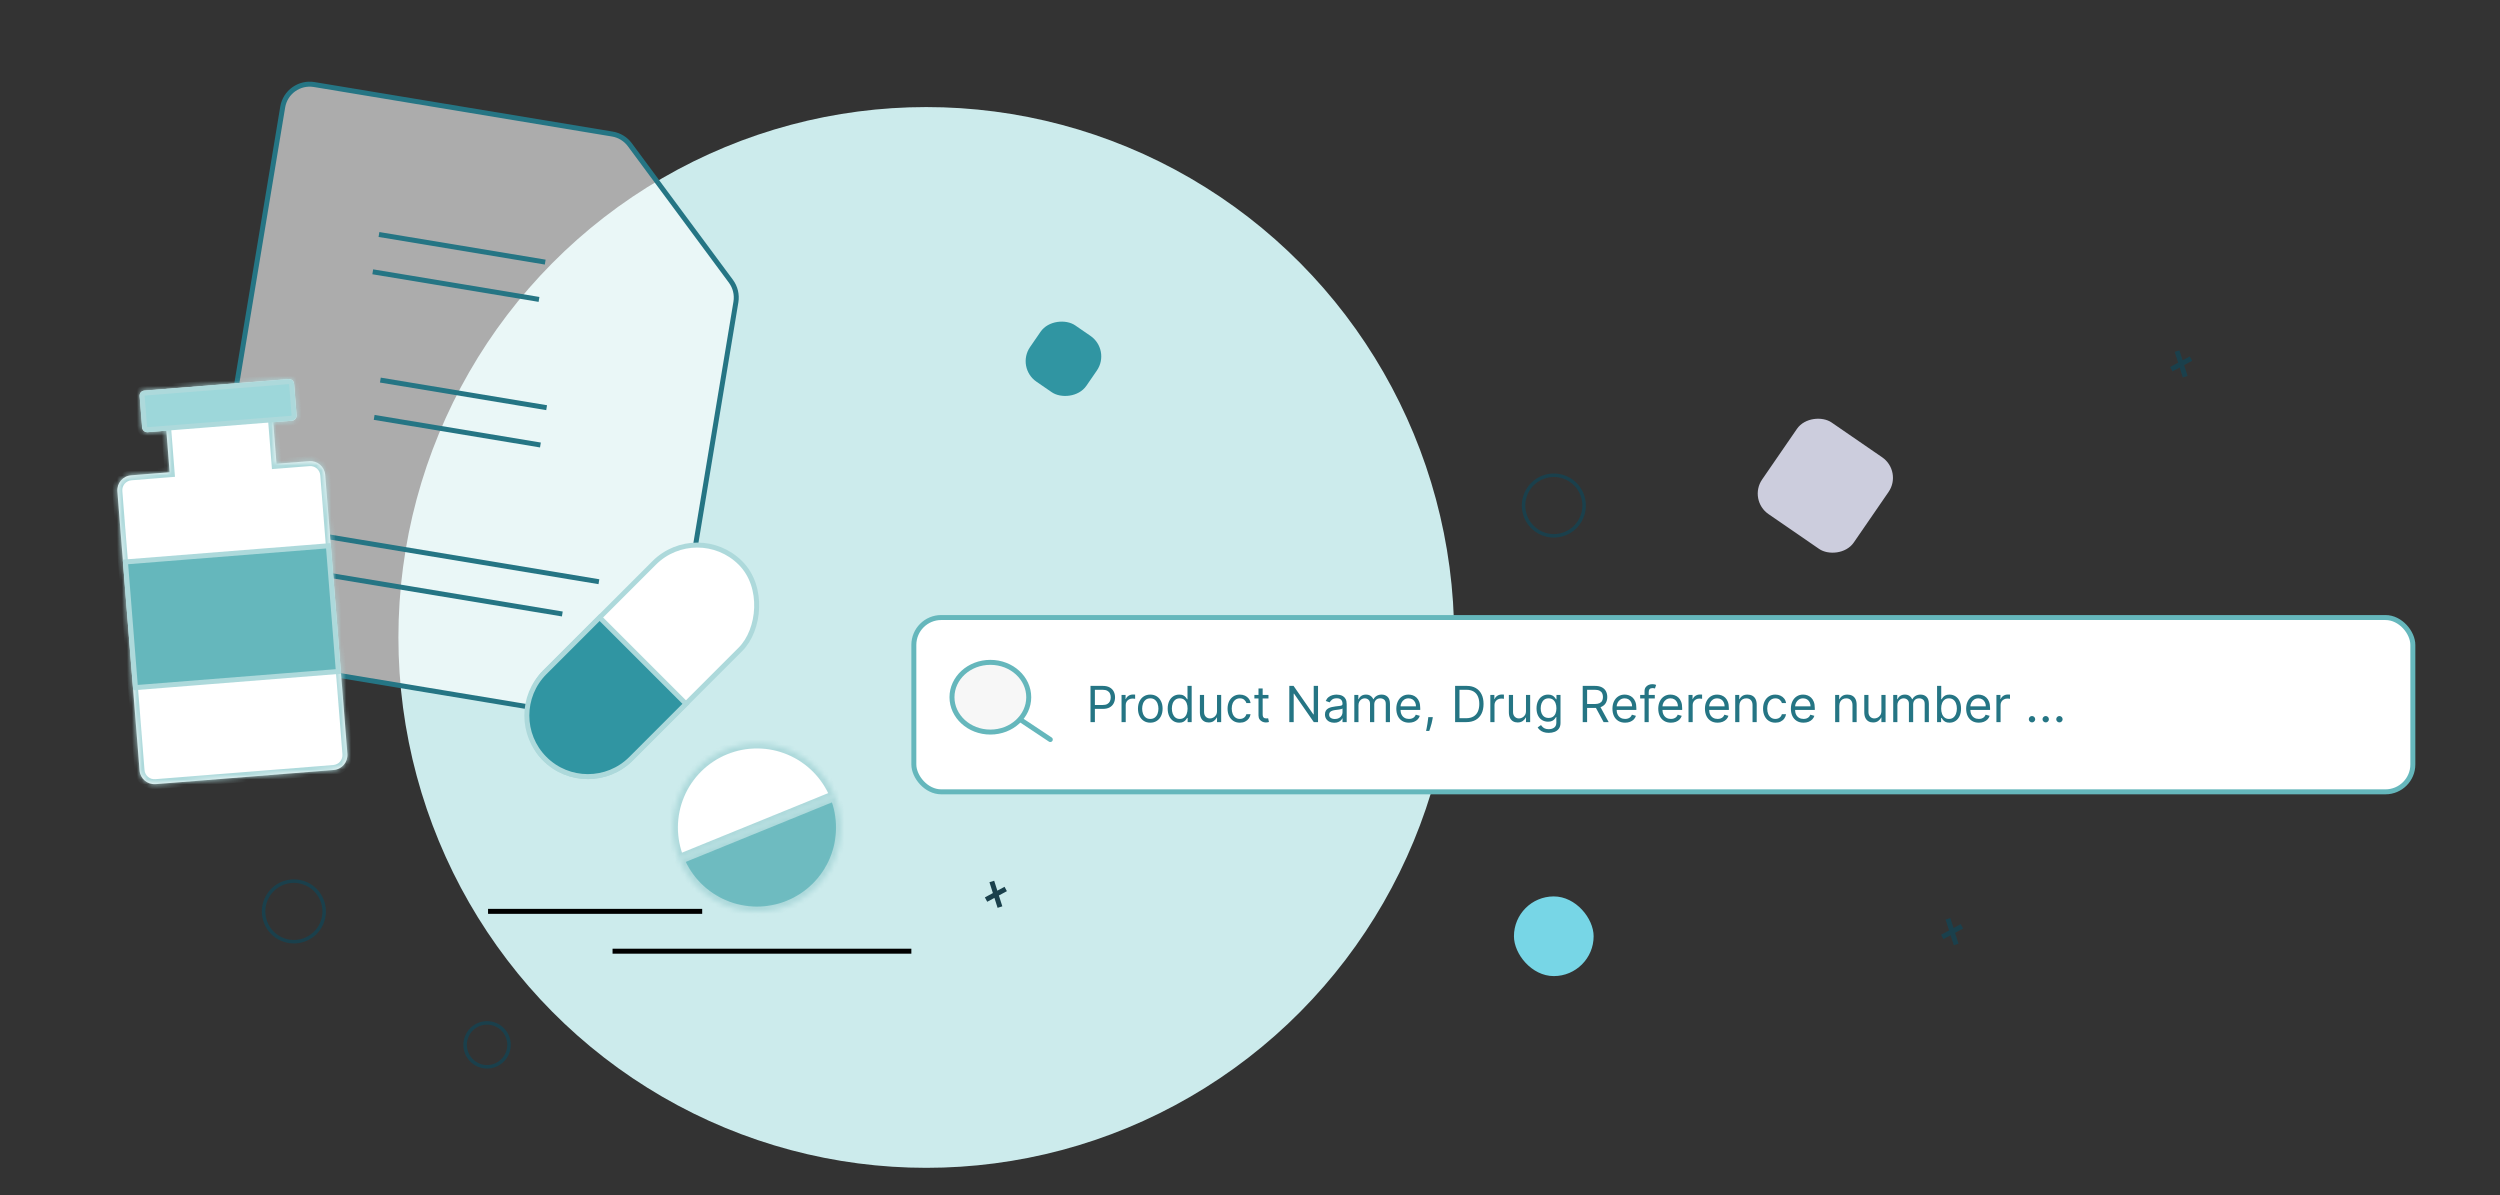 <svg width="502" height="240" viewBox="0 0 502 240" fill="none" xmlns="http://www.w3.org/2000/svg">
<rect x="0" y="0" width="502" height="240" fill="#333333" stroke="none"/>
<ellipse cx="186" cy="128" rx="106" ry="106.5" fill="#CCEBEC"/>
<rect x="304" y="180" width="16" height="16" rx="8" fill="#77D6E6"/>
<path d="M98 183H141" stroke="black"/>
<path d="M123 191H183" stroke="black"/>
<path d="M199.154 177L200.792 182.143M201.947 178.505L197.999 180.638" stroke="#1A404C"/>
<path d="M391.154 184.5L392.792 189.643M393.947 186.005L389.999 188.138" stroke="#1A404C"/>
<path d="M437.154 70.5L438.792 75.643M439.947 72.005L435.999 74.138" stroke="#1A404C"/>
<path d="M146.764 56.469C147.651 57.667 148.014 59.173 147.77 60.643L142.711 91.116L134.418 141.063C133.921 144.059 131.088 146.085 128.092 145.588L86.074 138.612L44.056 131.636C41.06 131.138 39.034 128.306 39.531 125.309L56.766 21.501C57.263 18.504 60.096 16.478 63.092 16.976L122.955 26.915C124.363 27.148 125.625 27.92 126.475 29.067L146.764 56.469Z" fill="white" fill-opacity="0.59" stroke="#257584"/>
<path d="M66.139 107.824L120.261 116.809" stroke="#257584"/>
<path d="M62.623 114.938L112.914 123.288" stroke="#257584"/>
<path d="M76.377 76.321L109.763 81.864" stroke="#257584"/>
<path d="M75.131 83.813L108.517 89.355" stroke="#257584"/>
<path d="M76.094 47.088L109.479 52.631" stroke="#257584"/>
<path d="M74.848 54.579L108.233 60.122" stroke="#257584"/>
<rect x="351" y="100.401" width="22.335" height="22.335" rx="5" transform="rotate(-55.476 351 100.401)" fill="#CCCDDD"/>
<rect x="204" y="73.809" width="13.726" height="13.726" rx="5" transform="rotate(-55.476 204 73.809)" fill="#3095A2"/>
<rect x="183.5" y="124" width="301" height="35" rx="5.5" fill="white" stroke="#65B7BC"/>
<path d="M218.972 145V137.727H221.43C222 137.727 222.467 137.83 222.829 138.036C223.194 138.24 223.463 138.516 223.639 138.864C223.814 139.212 223.901 139.6 223.901 140.028C223.901 140.457 223.814 140.846 223.639 141.197C223.466 141.547 223.198 141.826 222.836 142.035C222.474 142.241 222.01 142.344 221.444 142.344H219.683V141.562H221.416C221.806 141.562 222.12 141.495 222.357 141.36C222.593 141.225 222.765 141.043 222.872 140.813C222.981 140.581 223.035 140.32 223.035 140.028C223.035 139.737 222.981 139.477 222.872 139.247C222.765 139.018 222.592 138.838 222.353 138.707C222.114 138.575 221.797 138.509 221.401 138.509H219.853V145H218.972ZM225.206 145V139.545H226.016V140.369H226.073C226.172 140.099 226.352 139.88 226.613 139.712C226.873 139.544 227.167 139.46 227.493 139.46C227.555 139.46 227.632 139.461 227.724 139.464C227.817 139.466 227.886 139.47 227.934 139.474V140.327C227.905 140.32 227.84 140.309 227.738 140.295C227.639 140.278 227.534 140.27 227.422 140.27C227.157 140.27 226.921 140.326 226.712 140.437C226.506 140.546 226.343 140.697 226.222 140.891C226.104 141.083 226.045 141.302 226.045 141.548V145H225.206ZM230.977 145.114C230.485 145.114 230.053 144.996 229.681 144.762C229.312 144.528 229.023 144.2 228.814 143.778C228.608 143.357 228.506 142.865 228.506 142.301C228.506 141.733 228.608 141.237 228.814 140.813C229.023 140.389 229.312 140.06 229.681 139.826C230.053 139.592 230.485 139.474 230.977 139.474C231.47 139.474 231.9 139.592 232.27 139.826C232.641 140.06 232.93 140.389 233.136 140.813C233.345 141.237 233.449 141.733 233.449 142.301C233.449 142.865 233.345 143.357 233.136 143.778C232.93 144.2 232.641 144.528 232.27 144.762C231.9 144.996 231.47 145.114 230.977 145.114ZM230.977 144.361C231.351 144.361 231.659 144.265 231.9 144.073C232.142 143.881 232.321 143.629 232.437 143.317C232.553 143.004 232.611 142.666 232.611 142.301C232.611 141.937 232.553 141.597 232.437 141.282C232.321 140.967 232.142 140.713 231.9 140.518C231.659 140.324 231.351 140.227 230.977 140.227C230.603 140.227 230.295 140.324 230.054 140.518C229.812 140.713 229.634 140.967 229.518 141.282C229.402 141.597 229.344 141.937 229.344 142.301C229.344 142.666 229.402 143.004 229.518 143.317C229.634 143.629 229.812 143.881 230.054 144.073C230.295 144.265 230.603 144.361 230.977 144.361ZM236.788 145.114C236.333 145.114 235.932 144.999 235.584 144.769C235.236 144.537 234.964 144.21 234.767 143.789C234.571 143.365 234.472 142.865 234.472 142.287C234.472 141.714 234.571 141.217 234.767 140.795C234.964 140.374 235.237 140.049 235.587 139.819C235.938 139.589 236.343 139.474 236.802 139.474C237.157 139.474 237.438 139.534 237.643 139.652C237.852 139.768 238.01 139.901 238.119 140.05C238.231 140.196 238.317 140.317 238.379 140.412H238.45V137.727H239.288V145H238.478V144.162H238.379C238.317 144.261 238.229 144.387 238.116 144.538C238.002 144.687 237.84 144.821 237.629 144.94C237.419 145.056 237.138 145.114 236.788 145.114ZM236.901 144.361C237.237 144.361 237.522 144.273 237.754 144.098C237.986 143.92 238.162 143.675 238.283 143.363C238.403 143.048 238.464 142.685 238.464 142.273C238.464 141.866 238.405 141.509 238.286 141.204C238.168 140.896 237.993 140.657 237.761 140.487C237.529 140.314 237.242 140.227 236.901 140.227C236.546 140.227 236.25 140.318 236.013 140.501C235.779 140.681 235.603 140.926 235.484 141.236C235.368 141.544 235.31 141.889 235.31 142.273C235.31 142.661 235.37 143.014 235.488 143.331C235.609 143.646 235.786 143.897 236.021 144.084C236.257 144.268 236.551 144.361 236.901 144.361ZM244.376 142.77V139.545H245.214V145H244.376V144.077H244.32C244.192 144.354 243.993 144.589 243.723 144.783C243.453 144.975 243.112 145.071 242.7 145.071C242.359 145.071 242.056 144.996 241.791 144.847C241.526 144.696 241.318 144.469 241.166 144.165C241.015 143.86 240.939 143.475 240.939 143.011V139.545H241.777V142.955C241.777 143.352 241.888 143.67 242.111 143.906C242.336 144.143 242.622 144.261 242.97 144.261C243.179 144.261 243.39 144.208 243.606 144.102C243.824 143.995 244.006 143.832 244.153 143.612C244.302 143.391 244.376 143.111 244.376 142.77ZM248.965 145.114C248.454 145.114 248.014 144.993 247.644 144.751C247.275 144.51 246.991 144.177 246.792 143.754C246.593 143.33 246.494 142.846 246.494 142.301C246.494 141.747 246.596 141.258 246.799 140.835C247.005 140.408 247.292 140.076 247.659 139.837C248.028 139.595 248.459 139.474 248.951 139.474C249.335 139.474 249.68 139.545 249.988 139.688C250.296 139.83 250.548 140.028 250.744 140.284C250.941 140.54 251.063 140.838 251.11 141.179H250.272C250.208 140.93 250.066 140.71 249.846 140.518C249.628 140.324 249.335 140.227 248.965 140.227C248.639 140.227 248.352 140.312 248.106 140.483C247.862 140.651 247.672 140.889 247.534 141.197C247.399 141.502 247.332 141.861 247.332 142.273C247.332 142.694 247.398 143.061 247.531 143.374C247.666 143.686 247.855 143.929 248.099 144.102C248.345 144.274 248.634 144.361 248.965 144.361C249.183 144.361 249.381 144.323 249.558 144.247C249.736 144.171 249.886 144.062 250.009 143.92C250.133 143.778 250.22 143.608 250.272 143.409H251.11C251.063 143.731 250.946 144.021 250.759 144.279C250.574 144.535 250.329 144.738 250.024 144.89C249.721 145.039 249.368 145.114 248.965 145.114ZM254.708 139.545V140.256H251.881V139.545H254.708ZM252.705 138.239H253.543V143.438C253.543 143.674 253.577 143.852 253.646 143.97C253.717 144.086 253.807 144.164 253.916 144.205C254.027 144.242 254.144 144.261 254.267 144.261C254.36 144.261 254.435 144.257 254.494 144.247C254.554 144.235 254.601 144.226 254.637 144.219L254.807 144.972C254.75 144.993 254.671 145.014 254.569 145.036C254.467 145.059 254.338 145.071 254.182 145.071C253.945 145.071 253.713 145.02 253.486 144.918C253.261 144.817 253.074 144.661 252.925 144.453C252.778 144.245 252.705 143.982 252.705 143.665V138.239ZM264.661 137.727V145H263.809L259.846 139.29H259.775V145H258.894V137.727H259.747L263.724 143.452H263.795V137.727H264.661ZM267.915 145.128C267.569 145.128 267.256 145.063 266.974 144.933C266.692 144.8 266.469 144.609 266.303 144.361C266.137 144.11 266.054 143.807 266.054 143.452C266.054 143.139 266.116 142.886 266.239 142.692C266.362 142.495 266.527 142.341 266.733 142.23C266.939 142.119 267.166 142.036 267.414 141.982C267.665 141.925 267.917 141.88 268.171 141.847C268.502 141.804 268.771 141.772 268.977 141.751C269.185 141.727 269.337 141.688 269.431 141.634C269.529 141.579 269.577 141.484 269.577 141.349V141.321C269.577 140.971 269.481 140.698 269.289 140.504C269.1 140.31 268.812 140.213 268.426 140.213C268.026 140.213 267.713 140.301 267.485 140.476C267.258 140.651 267.098 140.838 267.006 141.037L266.211 140.753C266.353 140.421 266.542 140.163 266.779 139.979C267.018 139.792 267.278 139.661 267.56 139.588C267.844 139.512 268.123 139.474 268.398 139.474C268.573 139.474 268.775 139.496 269.002 139.538C269.231 139.579 269.453 139.663 269.666 139.79C269.881 139.918 270.06 140.111 270.202 140.369C270.344 140.627 270.415 140.973 270.415 141.406V145H269.577V144.261H269.534C269.478 144.38 269.383 144.506 269.25 144.641C269.118 144.776 268.941 144.891 268.721 144.986C268.501 145.08 268.232 145.128 267.915 145.128ZM268.043 144.375C268.374 144.375 268.654 144.31 268.881 144.18C269.111 144.049 269.283 143.881 269.4 143.675C269.518 143.469 269.577 143.253 269.577 143.026V142.259C269.542 142.301 269.463 142.34 269.343 142.376C269.224 142.409 269.087 142.438 268.931 142.464C268.777 142.488 268.627 142.509 268.48 142.528C268.335 142.545 268.218 142.559 268.128 142.571C267.91 142.599 267.707 142.646 267.517 142.71C267.33 142.771 267.179 142.865 267.063 142.99C266.949 143.113 266.892 143.281 266.892 143.494C266.892 143.786 267 144.006 267.216 144.155C267.433 144.302 267.709 144.375 268.043 144.375ZM271.945 145V139.545H272.754V140.398H272.825C272.939 140.107 273.123 139.88 273.376 139.719C273.629 139.556 273.933 139.474 274.289 139.474C274.648 139.474 274.948 139.556 275.187 139.719C275.428 139.88 275.617 140.107 275.752 140.398H275.808C275.948 140.116 276.158 139.892 276.437 139.727C276.716 139.558 277.051 139.474 277.442 139.474C277.93 139.474 278.329 139.627 278.639 139.933C278.949 140.236 279.104 140.708 279.104 141.349V145H278.266V141.349C278.266 140.947 278.156 140.659 277.936 140.487C277.715 140.314 277.456 140.227 277.158 140.227C276.774 140.227 276.477 140.343 276.267 140.575C276.056 140.805 275.95 141.096 275.95 141.449V145H275.098V141.264C275.098 140.954 274.998 140.704 274.796 140.515C274.595 140.323 274.336 140.227 274.019 140.227C273.801 140.227 273.597 140.285 273.408 140.401C273.221 140.517 273.069 140.678 272.953 140.884C272.84 141.088 272.783 141.323 272.783 141.591V145H271.945ZM282.923 145.114C282.398 145.114 281.944 144.998 281.563 144.766C281.184 144.531 280.892 144.205 280.686 143.786C280.482 143.364 280.381 142.874 280.381 142.315C280.381 141.757 280.482 141.264 280.686 140.838C280.892 140.41 281.178 140.076 281.545 139.837C281.915 139.595 282.345 139.474 282.838 139.474C283.122 139.474 283.403 139.522 283.68 139.616C283.956 139.711 284.209 139.865 284.436 140.078C284.663 140.289 284.844 140.568 284.979 140.916C285.114 141.264 285.182 141.693 285.182 142.202V142.557H280.977V141.832H284.329C284.329 141.525 284.268 141.25 284.145 141.009C284.024 140.767 283.851 140.576 283.626 140.437C283.404 140.297 283.141 140.227 282.838 140.227C282.504 140.227 282.215 140.31 281.971 140.476C281.73 140.639 281.544 140.852 281.414 141.115C281.284 141.378 281.219 141.66 281.219 141.96V142.443C281.219 142.855 281.29 143.204 281.432 143.491C281.576 143.775 281.776 143.991 282.032 144.141C282.287 144.287 282.585 144.361 282.923 144.361C283.143 144.361 283.342 144.33 283.52 144.268C283.7 144.205 283.855 144.11 283.985 143.984C284.115 143.857 284.216 143.698 284.287 143.509L285.096 143.736C285.011 144.01 284.868 144.252 284.667 144.46C284.465 144.666 284.217 144.827 283.921 144.943C283.625 145.057 283.292 145.114 282.923 145.114ZM287.706 144.006L287.65 144.389C287.609 144.659 287.548 144.948 287.465 145.256C287.385 145.563 287.3 145.853 287.213 146.126C287.125 146.398 287.053 146.615 286.996 146.776H286.357C286.388 146.624 286.428 146.424 286.478 146.175C286.528 145.927 286.577 145.649 286.627 145.341C286.679 145.036 286.722 144.723 286.755 144.403L286.797 144.006H287.706ZM294.43 145H292.185V137.727H294.529C295.235 137.727 295.838 137.873 296.34 138.164C296.842 138.453 297.227 138.868 297.494 139.411C297.762 139.95 297.896 140.597 297.896 141.349C297.896 142.107 297.761 142.759 297.491 143.306C297.221 143.851 296.828 144.27 296.312 144.563C295.796 144.854 295.168 145 294.43 145ZM293.066 144.219H294.373C294.974 144.219 295.473 144.103 295.868 143.871C296.263 143.639 296.558 143.308 296.752 142.88C296.946 142.451 297.043 141.941 297.043 141.349C297.043 140.762 296.947 140.257 296.756 139.833C296.564 139.407 296.277 139.08 295.896 138.853C295.515 138.623 295.04 138.509 294.472 138.509H293.066V144.219ZM299.259 145V139.545H300.069V140.369H300.126C300.225 140.099 300.405 139.88 300.665 139.712C300.926 139.544 301.219 139.46 301.546 139.46C301.608 139.46 301.685 139.461 301.777 139.464C301.869 139.466 301.939 139.47 301.987 139.474V140.327C301.958 140.32 301.893 140.309 301.791 140.295C301.692 140.278 301.586 140.27 301.475 140.27C301.21 140.27 300.973 140.326 300.765 140.437C300.559 140.546 300.396 140.697 300.275 140.891C300.156 141.083 300.097 141.302 300.097 141.548V145H299.259ZM306.417 142.77V139.545H307.256V145H306.417V144.077H306.361C306.233 144.354 306.034 144.589 305.764 144.783C305.494 144.975 305.153 145.071 304.741 145.071C304.4 145.071 304.097 144.996 303.832 144.847C303.567 144.696 303.359 144.469 303.207 144.165C303.056 143.86 302.98 143.475 302.98 143.011V139.545H303.818V142.955C303.818 143.352 303.929 143.67 304.152 143.906C304.377 144.143 304.663 144.261 305.011 144.261C305.22 144.261 305.431 144.208 305.647 144.102C305.865 143.995 306.047 143.832 306.194 143.612C306.343 143.391 306.417 143.111 306.417 142.77ZM310.992 147.159C310.587 147.159 310.239 147.107 309.948 147.003C309.657 146.901 309.414 146.766 309.22 146.598C309.028 146.432 308.876 146.255 308.762 146.065L309.43 145.597C309.505 145.696 309.601 145.81 309.717 145.938C309.833 146.068 309.992 146.18 310.193 146.275C310.397 146.372 310.663 146.42 310.992 146.42C311.433 146.42 311.796 146.314 312.082 146.101C312.369 145.888 312.512 145.554 312.512 145.099V143.991H312.441C312.379 144.091 312.292 144.214 312.178 144.361C312.067 144.505 311.906 144.634 311.695 144.748C311.487 144.859 311.205 144.915 310.85 144.915C310.41 144.915 310.014 144.811 309.664 144.602C309.316 144.394 309.04 144.091 308.837 143.693C308.635 143.295 308.535 142.812 308.535 142.244C308.535 141.686 308.633 141.199 308.83 140.785C309.026 140.368 309.299 140.046 309.65 139.819C310 139.589 310.405 139.474 310.864 139.474C311.219 139.474 311.501 139.534 311.71 139.652C311.92 139.768 312.081 139.901 312.192 140.05C312.306 140.196 312.394 140.317 312.455 140.412H312.54V139.545H313.35V145.156C313.35 145.625 313.244 146.006 313.031 146.3C312.82 146.596 312.536 146.812 312.178 146.95C311.823 147.089 311.428 147.159 310.992 147.159ZM310.964 144.162C311.3 144.162 311.584 144.085 311.816 143.931C312.048 143.777 312.224 143.556 312.345 143.267C312.466 142.978 312.526 142.633 312.526 142.23C312.526 141.837 312.467 141.49 312.349 141.19C312.23 140.889 312.055 140.653 311.823 140.483C311.591 140.312 311.305 140.227 310.964 140.227C310.609 140.227 310.313 140.317 310.076 140.497C309.842 140.677 309.665 140.919 309.547 141.222C309.431 141.525 309.373 141.861 309.373 142.23C309.373 142.609 309.432 142.944 309.55 143.235C309.671 143.524 309.849 143.751 310.083 143.917C310.32 144.08 310.613 144.162 310.964 144.162ZM317.81 145V137.727H320.268C320.836 137.727 321.302 137.824 321.667 138.018C322.031 138.21 322.301 138.474 322.477 138.81C322.652 139.147 322.739 139.529 322.739 139.957C322.739 140.386 322.652 140.766 322.477 141.097C322.301 141.429 322.033 141.689 321.67 141.879C321.308 142.066 320.845 142.159 320.282 142.159H318.293V141.364H320.254C320.642 141.364 320.954 141.307 321.191 141.193C321.43 141.08 321.603 140.919 321.71 140.71C321.818 140.5 321.873 140.249 321.873 139.957C321.873 139.666 321.818 139.412 321.71 139.194C321.601 138.976 321.427 138.808 321.188 138.69C320.948 138.569 320.632 138.509 320.239 138.509H318.691V145H317.81ZM321.234 141.733L323.023 145H322.001L320.239 141.733H321.234ZM326.322 145.114C325.796 145.114 325.343 144.998 324.961 144.766C324.583 144.531 324.29 144.205 324.084 143.786C323.881 143.364 323.779 142.874 323.779 142.315C323.779 141.757 323.881 141.264 324.084 140.838C324.29 140.41 324.577 140.076 324.944 139.837C325.313 139.595 325.744 139.474 326.236 139.474C326.52 139.474 326.801 139.522 327.078 139.616C327.355 139.711 327.607 139.865 327.834 140.078C328.062 140.289 328.243 140.568 328.378 140.916C328.513 141.264 328.58 141.693 328.58 142.202V142.557H324.376V141.832H327.728C327.728 141.525 327.666 141.25 327.543 141.009C327.422 140.767 327.25 140.576 327.025 140.437C326.802 140.297 326.539 140.227 326.236 140.227C325.903 140.227 325.614 140.31 325.37 140.476C325.128 140.639 324.943 140.852 324.812 141.115C324.682 141.378 324.617 141.66 324.617 141.96V142.443C324.617 142.855 324.688 143.204 324.83 143.491C324.974 143.775 325.175 143.991 325.43 144.141C325.686 144.287 325.983 144.361 326.322 144.361C326.542 144.361 326.741 144.33 326.918 144.268C327.098 144.205 327.253 144.11 327.383 143.984C327.514 143.857 327.614 143.698 327.685 143.509L328.495 143.736C328.41 144.01 328.266 144.252 328.065 144.46C327.864 144.666 327.615 144.827 327.319 144.943C327.023 145.057 326.691 145.114 326.322 145.114ZM332.284 139.545V140.256H329.344V139.545H332.284ZM330.224 145V138.793C330.224 138.48 330.298 138.22 330.444 138.011C330.591 137.803 330.782 137.647 331.016 137.543C331.251 137.438 331.498 137.386 331.758 137.386C331.964 137.386 332.132 137.403 332.263 137.436C332.393 137.469 332.49 137.5 332.554 137.528L332.312 138.253C332.27 138.239 332.211 138.221 332.135 138.2C332.061 138.178 331.964 138.168 331.844 138.168C331.567 138.168 331.367 138.237 331.243 138.377C331.123 138.517 331.062 138.722 331.062 138.991V145H330.224ZM335.521 145.114C334.995 145.114 334.542 144.998 334.161 144.766C333.782 144.531 333.49 144.205 333.284 143.786C333.08 143.364 332.978 142.874 332.978 142.315C332.978 141.757 333.08 141.264 333.284 140.838C333.49 140.41 333.776 140.076 334.143 139.837C334.512 139.595 334.943 139.474 335.436 139.474C335.72 139.474 336 139.522 336.277 139.616C336.554 139.711 336.806 139.865 337.034 140.078C337.261 140.289 337.442 140.568 337.577 140.916C337.712 141.264 337.779 141.693 337.779 142.202V142.557H333.575V141.832H336.927C336.927 141.525 336.865 141.25 336.742 141.009C336.622 140.767 336.449 140.576 336.224 140.437C336.001 140.297 335.739 140.227 335.436 140.227C335.102 140.227 334.813 140.31 334.569 140.476C334.328 140.639 334.142 140.852 334.012 141.115C333.881 141.378 333.816 141.66 333.816 141.96V142.443C333.816 142.855 333.887 143.204 334.029 143.491C334.174 143.775 334.374 143.991 334.629 144.141C334.885 144.287 335.182 144.361 335.521 144.361C335.741 144.361 335.94 144.33 336.117 144.268C336.297 144.205 336.452 144.11 336.583 143.984C336.713 143.857 336.813 143.698 336.884 143.509L337.694 143.736C337.609 144.01 337.466 144.252 337.264 144.46C337.063 144.666 336.815 144.827 336.519 144.943C336.223 145.057 335.89 145.114 335.521 145.114ZM339.054 145V139.545H339.864V140.369H339.921C340.02 140.099 340.2 139.88 340.46 139.712C340.721 139.544 341.014 139.46 341.341 139.46C341.403 139.46 341.48 139.461 341.572 139.464C341.664 139.466 341.734 139.47 341.781 139.474V140.327C341.753 140.32 341.688 140.309 341.586 140.295C341.487 140.278 341.381 140.27 341.27 140.27C341.005 140.27 340.768 140.326 340.56 140.437C340.354 140.546 340.191 140.697 340.07 140.891C339.951 141.083 339.892 141.302 339.892 141.548V145H339.054ZM344.896 145.114C344.37 145.114 343.917 144.998 343.536 144.766C343.157 144.531 342.865 144.205 342.659 143.786C342.455 143.364 342.353 142.874 342.353 142.315C342.353 141.757 342.455 141.264 342.659 140.838C342.865 140.41 343.151 140.076 343.518 139.837C343.887 139.595 344.318 139.474 344.811 139.474C345.095 139.474 345.375 139.522 345.652 139.616C345.929 139.711 346.181 139.865 346.409 140.078C346.636 140.289 346.817 140.568 346.952 140.916C347.087 141.264 347.154 141.693 347.154 142.202V142.557H342.95V141.832H346.302C346.302 141.525 346.24 141.25 346.117 141.009C345.997 140.767 345.824 140.576 345.599 140.437C345.376 140.297 345.114 140.227 344.811 140.227C344.477 140.227 344.188 140.31 343.944 140.476C343.703 140.639 343.517 140.852 343.387 141.115C343.256 141.378 343.191 141.66 343.191 141.96V142.443C343.191 142.855 343.262 143.204 343.404 143.491C343.549 143.775 343.749 143.991 344.004 144.141C344.26 144.287 344.557 144.361 344.896 144.361C345.116 144.361 345.315 144.33 345.492 144.268C345.672 144.205 345.827 144.11 345.958 143.984C346.088 143.857 346.188 143.698 346.259 143.509L347.069 143.736C346.984 144.01 346.841 144.252 346.639 144.46C346.438 144.666 346.19 144.827 345.894 144.943C345.598 145.057 345.265 145.114 344.896 145.114ZM349.267 141.719V145H348.429V139.545H349.239V140.398H349.31C349.438 140.121 349.632 139.898 349.892 139.73C350.153 139.56 350.489 139.474 350.901 139.474C351.27 139.474 351.593 139.55 351.87 139.702C352.147 139.851 352.363 140.078 352.517 140.384C352.67 140.687 352.747 141.07 352.747 141.534V145H351.909V141.591C351.909 141.162 351.798 140.829 351.575 140.589C351.353 140.348 351.048 140.227 350.659 140.227C350.392 140.227 350.153 140.285 349.942 140.401C349.734 140.517 349.569 140.687 349.448 140.909C349.328 141.132 349.267 141.402 349.267 141.719ZM356.495 145.114C355.983 145.114 355.543 144.993 355.174 144.751C354.804 144.51 354.52 144.177 354.321 143.754C354.123 143.33 354.023 142.846 354.023 142.301C354.023 141.747 354.125 141.258 354.328 140.835C354.534 140.408 354.821 140.076 355.188 139.837C355.557 139.595 355.988 139.474 356.48 139.474C356.864 139.474 357.21 139.545 357.517 139.688C357.825 139.83 358.077 140.028 358.274 140.284C358.47 140.54 358.592 140.838 358.64 141.179H357.801C357.738 140.93 357.596 140.71 357.375 140.518C357.158 140.324 356.864 140.227 356.495 140.227C356.168 140.227 355.882 140.312 355.635 140.483C355.391 140.651 355.201 140.889 355.064 141.197C354.929 141.502 354.861 141.861 354.861 142.273C354.861 142.694 354.927 143.061 355.06 143.374C355.195 143.686 355.384 143.929 355.628 144.102C355.874 144.274 356.163 144.361 356.495 144.361C356.712 144.361 356.91 144.323 357.088 144.247C357.265 144.171 357.416 144.062 357.539 143.92C357.662 143.778 357.749 143.608 357.801 143.409H358.64C358.592 143.731 358.475 144.021 358.288 144.279C358.103 144.535 357.858 144.738 357.553 144.89C357.25 145.039 356.897 145.114 356.495 145.114ZM362.152 145.114C361.626 145.114 361.173 144.998 360.792 144.766C360.413 144.531 360.12 144.205 359.914 143.786C359.711 143.364 359.609 142.874 359.609 142.315C359.609 141.757 359.711 141.264 359.914 140.838C360.12 140.41 360.407 140.076 360.774 139.837C361.143 139.595 361.574 139.474 362.066 139.474C362.35 139.474 362.631 139.522 362.908 139.616C363.185 139.711 363.437 139.865 363.664 140.078C363.892 140.289 364.073 140.568 364.208 140.916C364.343 141.264 364.41 141.693 364.41 142.202V142.557H360.206V141.832H363.558C363.558 141.525 363.496 141.25 363.373 141.009C363.252 140.767 363.08 140.576 362.855 140.437C362.632 140.297 362.369 140.227 362.066 140.227C361.733 140.227 361.444 140.31 361.2 140.476C360.958 140.639 360.773 140.852 360.642 141.115C360.512 141.378 360.447 141.66 360.447 141.96V142.443C360.447 142.855 360.518 143.204 360.66 143.491C360.805 143.775 361.005 143.991 361.26 144.141C361.516 144.287 361.813 144.361 362.152 144.361C362.372 144.361 362.571 144.33 362.748 144.268C362.928 144.205 363.083 144.11 363.213 143.984C363.344 143.857 363.444 143.698 363.515 143.509L364.325 143.736C364.24 144.01 364.096 144.252 363.895 144.46C363.694 144.666 363.445 144.827 363.15 144.943C362.854 145.057 362.521 145.114 362.152 145.114ZM369.336 141.719V145H368.498V139.545H369.307V140.398H369.378C369.506 140.121 369.7 139.898 369.961 139.73C370.221 139.56 370.557 139.474 370.969 139.474C371.338 139.474 371.662 139.55 371.939 139.702C372.216 139.851 372.431 140.078 372.585 140.384C372.739 140.687 372.816 141.07 372.816 141.534V145H371.978V141.591C371.978 141.162 371.866 140.829 371.644 140.589C371.421 140.348 371.116 140.227 370.728 140.227C370.46 140.227 370.221 140.285 370.01 140.401C369.802 140.517 369.637 140.687 369.517 140.909C369.396 141.132 369.336 141.402 369.336 141.719ZM377.785 142.77V139.545H378.623V145H377.785V144.077H377.728C377.6 144.354 377.401 144.589 377.131 144.783C376.861 144.975 376.52 145.071 376.108 145.071C375.768 145.071 375.465 144.996 375.199 144.847C374.934 144.696 374.726 144.469 374.574 144.165C374.423 143.86 374.347 143.475 374.347 143.011V139.545H375.185V142.955C375.185 143.352 375.296 143.67 375.519 143.906C375.744 144.143 376.03 144.261 376.378 144.261C376.587 144.261 376.799 144.208 377.014 144.102C377.232 143.995 377.414 143.832 377.561 143.612C377.71 143.391 377.785 143.111 377.785 142.77ZM380.158 145V139.545H380.967V140.398H381.038C381.152 140.107 381.335 139.88 381.589 139.719C381.842 139.556 382.146 139.474 382.501 139.474C382.861 139.474 383.161 139.556 383.4 139.719C383.641 139.88 383.83 140.107 383.964 140.398H384.021C384.161 140.116 384.371 139.892 384.65 139.727C384.929 139.558 385.264 139.474 385.655 139.474C386.143 139.474 386.541 139.627 386.852 139.933C387.162 140.236 387.317 140.708 387.317 141.349V145H386.479V141.349C386.479 140.947 386.369 140.659 386.148 140.487C385.928 140.314 385.669 140.227 385.371 140.227C384.987 140.227 384.69 140.343 384.479 140.575C384.269 140.805 384.163 141.096 384.163 141.449V145H383.311V141.264C383.311 140.954 383.21 140.704 383.009 140.515C382.808 140.323 382.549 140.227 382.232 140.227C382.014 140.227 381.81 140.285 381.621 140.401C381.434 140.517 381.282 140.678 381.166 140.884C381.053 141.088 380.996 141.323 380.996 141.591V145H380.158ZM388.963 145V137.727H389.801V140.412H389.872C389.933 140.317 390.019 140.196 390.127 140.05C390.239 139.901 390.397 139.768 390.603 139.652C390.812 139.534 391.093 139.474 391.449 139.474C391.908 139.474 392.313 139.589 392.663 139.819C393.013 140.049 393.287 140.374 393.483 140.795C393.68 141.217 393.778 141.714 393.778 142.287C393.778 142.865 393.68 143.365 393.483 143.789C393.287 144.21 393.015 144.537 392.667 144.769C392.319 144.999 391.917 145.114 391.463 145.114C391.112 145.114 390.832 145.056 390.621 144.94C390.41 144.821 390.248 144.687 390.135 144.538C390.021 144.387 389.933 144.261 389.872 144.162H389.772V145H388.963ZM389.787 142.273C389.787 142.685 389.847 143.048 389.968 143.363C390.088 143.675 390.265 143.92 390.497 144.098C390.729 144.273 391.013 144.361 391.349 144.361C391.699 144.361 391.992 144.268 392.226 144.084C392.463 143.897 392.641 143.646 392.759 143.331C392.88 143.014 392.94 142.661 392.94 142.273C392.94 141.889 392.881 141.544 392.762 141.236C392.646 140.926 392.47 140.681 392.233 140.501C391.999 140.318 391.704 140.227 391.349 140.227C391.008 140.227 390.722 140.314 390.49 140.487C390.258 140.657 390.083 140.896 389.964 141.204C389.846 141.509 389.787 141.866 389.787 142.273ZM397.347 145.114C396.821 145.114 396.368 144.998 395.987 144.766C395.608 144.531 395.316 144.205 395.11 143.786C394.906 143.364 394.804 142.874 394.804 142.315C394.804 141.757 394.906 141.264 395.11 140.838C395.316 140.41 395.602 140.076 395.969 139.837C396.338 139.595 396.769 139.474 397.262 139.474C397.546 139.474 397.826 139.522 398.103 139.616C398.38 139.711 398.632 139.865 398.86 140.078C399.087 140.289 399.268 140.568 399.403 140.916C399.538 141.264 399.605 141.693 399.605 142.202V142.557H395.401V141.832H398.753C398.753 141.525 398.692 141.25 398.569 141.009C398.448 140.767 398.275 140.576 398.05 140.437C397.828 140.297 397.565 140.227 397.262 140.227C396.928 140.227 396.639 140.31 396.395 140.476C396.154 140.639 395.968 140.852 395.838 141.115C395.708 141.378 395.642 141.66 395.642 141.96V142.443C395.642 142.855 395.713 143.204 395.855 143.491C396 143.775 396.2 143.991 396.456 144.141C396.711 144.287 397.008 144.361 397.347 144.361C397.567 144.361 397.766 144.33 397.944 144.268C398.123 144.205 398.279 144.11 398.409 143.984C398.539 143.857 398.64 143.698 398.711 143.509L399.52 143.736C399.435 144.01 399.292 144.252 399.091 144.46C398.889 144.666 398.641 144.827 398.345 144.943C398.049 145.057 397.716 145.114 397.347 145.114ZM400.88 145V139.545H401.69V140.369H401.747C401.846 140.099 402.026 139.88 402.287 139.712C402.547 139.544 402.841 139.46 403.167 139.46C403.229 139.46 403.306 139.461 403.398 139.464C403.49 139.466 403.56 139.47 403.608 139.474V140.327C403.579 140.32 403.514 140.309 403.412 140.295C403.313 140.278 403.208 140.27 403.096 140.27C402.831 140.27 402.594 140.326 402.386 140.437C402.18 140.546 402.017 140.697 401.896 140.891C401.778 141.083 401.718 141.302 401.718 141.548V145H400.88ZM408.024 145.057C407.849 145.057 407.699 144.994 407.573 144.869C407.448 144.743 407.385 144.593 407.385 144.418C407.385 144.242 407.448 144.092 407.573 143.967C407.699 143.841 407.849 143.778 408.024 143.778C408.2 143.778 408.35 143.841 408.475 143.967C408.601 144.092 408.664 144.242 408.664 144.418C408.664 144.534 408.634 144.64 408.575 144.737C408.518 144.834 408.441 144.912 408.344 144.972C408.249 145.028 408.143 145.057 408.024 145.057ZM410.778 145.057C410.603 145.057 410.453 144.994 410.327 144.869C410.202 144.743 410.139 144.593 410.139 144.418C410.139 144.242 410.202 144.092 410.327 143.967C410.453 143.841 410.603 143.778 410.778 143.778C410.953 143.778 411.104 143.841 411.229 143.967C411.355 144.092 411.417 144.242 411.417 144.418C411.417 144.534 411.388 144.64 411.329 144.737C411.272 144.834 411.195 144.912 411.098 144.972C411.003 145.028 410.897 145.057 410.778 145.057ZM413.532 145.057C413.357 145.057 413.207 144.994 413.081 144.869C412.956 144.743 412.893 144.593 412.893 144.418C412.893 144.242 412.956 144.092 413.081 143.967C413.207 143.841 413.357 143.778 413.532 143.778C413.707 143.778 413.858 143.841 413.983 143.967C414.109 144.092 414.171 144.242 414.171 144.418C414.171 144.534 414.142 144.64 414.083 144.737C414.026 144.834 413.949 144.912 413.852 144.972C413.757 145.028 413.651 145.057 413.532 145.057Z" fill="#257584"/>
<path d="M206.571 140C206.571 143.825 203.164 147 198.865 147C194.565 147 191.158 143.825 191.158 140C191.158 136.175 194.565 133 198.865 133C203.164 133 206.571 136.175 206.571 140Z" fill="#D9D9D9" fill-opacity="0.2" stroke="#65B7BC"/>
<path d="M204.882 144.5L210.9 148.5" stroke="#65B7BC" stroke-linecap="round"/>
<circle cx="59.012" cy="183.013" r="6.082" transform="rotate(23.678 59.012 183.013)" stroke="#1A404C" stroke-width="0.7"/>
<circle cx="312.012" cy="101.513" r="6.082" transform="rotate(23.678 312.012 101.513)" stroke="#1A404C" stroke-width="0.7"/>
<circle cx="97.805" cy="209.805" r="4.407" transform="rotate(23.678 97.805 209.805)" stroke="#1A404C" stroke-width="0.7"/>
<rect x="140.016" y="104.374" width="24.521" height="55.591" rx="12.261" transform="rotate(45 140.016 104.374)" fill="white" stroke="#ADD9DB"/>
<path d="M120.402 123.99L137.741 141.329L126.718 152.352C121.93 157.14 114.167 157.14 109.379 152.352C104.591 147.564 104.591 139.801 109.379 135.013L120.402 123.99Z" fill="#3095A2" stroke="#ADD9DB"/>
<mask id="path-26-inside-1_183_869" fill="white">
<path d="M167.631 159.8C166.795 157.747 165.563 155.879 164.005 154.302C162.447 152.726 160.594 151.471 158.551 150.611C156.508 149.75 154.316 149.3 152.1 149.287C149.883 149.274 147.686 149.697 145.633 150.533C143.58 151.369 141.712 152.601 140.135 154.159C138.558 155.717 137.304 157.571 136.443 159.613C135.583 161.656 135.133 163.848 135.12 166.065C135.106 168.281 135.53 170.479 136.366 172.532L151.999 166.166L167.631 159.8Z"/>
</mask>
<path d="M167.631 159.8C166.795 157.747 165.563 155.879 164.005 154.302C162.447 152.726 160.594 151.471 158.551 150.611C156.508 149.75 154.316 149.3 152.1 149.287C149.883 149.274 147.686 149.697 145.633 150.533C143.58 151.369 141.712 152.601 140.135 154.159C138.558 155.717 137.304 157.571 136.443 159.613C135.583 161.656 135.133 163.848 135.12 166.065C135.106 168.281 135.53 170.479 136.366 172.532L151.999 166.166L167.631 159.8Z" fill="white" stroke="#ADD9DB" stroke-width="2" mask="url(#path-26-inside-1_183_869)"/>
<mask id="path-27-inside-2_183_869" fill="white">
<path d="M136.367 172.532C137.203 174.585 138.435 176.453 139.993 178.03C141.551 179.606 143.404 180.861 145.447 181.721C147.49 182.582 149.682 183.032 151.898 183.045C154.115 183.058 156.312 182.635 158.365 181.799C160.418 180.963 162.286 179.731 163.863 178.173C165.44 176.615 166.694 174.761 167.555 172.719C168.415 170.676 168.865 168.484 168.878 166.267C168.892 164.051 168.468 161.853 167.632 159.8L151.999 166.166L136.367 172.532Z"/>
</mask>
<path d="M136.367 172.532C137.203 174.585 138.435 176.453 139.993 178.03C141.551 179.606 143.404 180.861 145.447 181.721C147.49 182.582 149.682 183.032 151.898 183.045C154.115 183.058 156.312 182.635 158.365 181.799C160.418 180.963 162.286 179.731 163.863 178.173C165.44 176.615 166.694 174.761 167.555 172.719C168.415 170.676 168.865 168.484 168.878 166.267C168.892 164.051 168.468 161.853 167.632 159.8L151.999 166.166L136.367 172.532Z" fill="#6EBBC0" stroke="#ADD9DB" stroke-width="2" mask="url(#path-27-inside-2_183_869)"/>
<mask id="path-28-inside-3_183_869" fill="white">
<path fill-rule="evenodd" clip-rule="evenodd" d="M28.96 78.433C28.409 78.477 27.998 78.958 28.042 79.509L28.547 85.863C28.591 86.413 29.073 86.824 29.623 86.781L33.397 86.48L34.061 94.828L26.318 95.444C24.666 95.575 23.434 97.021 23.565 98.672L28.021 154.702C28.152 156.354 29.598 157.586 31.249 157.455L67.007 154.612C68.658 154.48 69.891 153.035 69.759 151.383L65.304 95.353C65.172 93.701 63.727 92.469 62.075 92.6L55.526 93.121L54.862 84.773L58.635 84.474C59.186 84.43 59.597 83.948 59.553 83.397L59.048 77.043C59.004 76.493 58.522 76.082 57.971 76.126L28.96 78.433Z"/>
</mask>
<path fill-rule="evenodd" clip-rule="evenodd" d="M28.96 78.433C28.409 78.477 27.998 78.958 28.042 79.509L28.547 85.863C28.591 86.413 29.073 86.824 29.623 86.781L33.397 86.48L34.061 94.828L26.318 95.444C24.666 95.575 23.434 97.021 23.565 98.672L28.021 154.702C28.152 156.354 29.598 157.586 31.249 157.455L67.007 154.612C68.658 154.48 69.891 153.035 69.759 151.383L65.304 95.353C65.172 93.701 63.727 92.469 62.075 92.6L55.526 93.121L54.862 84.773L58.635 84.474C59.186 84.43 59.597 83.948 59.553 83.397L59.048 77.043C59.004 76.493 58.522 76.082 57.971 76.126L28.96 78.433Z" fill="white"/>
<path d="M28.96 78.433L28.88 77.436L28.96 78.433ZM33.397 86.48L34.394 86.401L34.314 85.404L33.318 85.484L33.397 86.48ZM34.061 94.828L34.14 95.825L35.137 95.746L35.057 94.749L34.061 94.828ZM26.318 95.444L26.239 94.447L26.318 95.444ZM23.565 98.672L24.562 98.593L23.565 98.672ZM28.021 154.702L27.024 154.782L28.021 154.702ZM31.249 157.455L31.17 156.458L31.249 157.455ZM67.007 154.612L67.086 155.609L67.007 154.612ZM62.075 92.6L61.996 91.604L62.075 92.6ZM55.526 93.121L54.529 93.201L54.608 94.197L55.605 94.118L55.526 93.121ZM54.862 84.773L54.783 83.777L53.786 83.856L53.865 84.853L54.862 84.773ZM57.971 76.126L58.051 77.123L57.971 76.126ZM29.039 79.43L29.039 79.43L28.88 77.436C27.779 77.523 26.958 78.487 27.045 79.588L29.039 79.43ZM29.544 85.784L29.039 79.43L27.045 79.588L27.55 85.942L29.544 85.784ZM29.544 85.784L29.544 85.784L27.55 85.942C27.638 87.043 28.602 87.865 29.703 87.777L29.544 85.784ZM33.318 85.484L29.544 85.784L29.703 87.777L33.476 87.477L33.318 85.484ZM32.4 86.56L33.064 94.907L35.057 94.749L34.394 86.401L32.4 86.56ZM33.981 93.831L26.239 94.447L26.397 96.441L34.14 95.825L33.981 93.831ZM26.239 94.447C24.037 94.622 22.393 96.549 22.569 98.751L24.562 98.593C24.475 97.492 25.296 96.528 26.397 96.441L26.239 94.447ZM22.569 98.751L27.024 154.782L29.018 154.623L24.562 98.593L22.569 98.751ZM27.024 154.782C27.199 156.984 29.126 158.627 31.328 158.452L31.17 156.458C30.069 156.546 29.105 155.724 29.018 154.623L27.024 154.782ZM31.328 158.452L67.086 155.609L66.927 153.615L31.17 156.458L31.328 158.452ZM67.086 155.609C69.288 155.433 70.931 153.506 70.756 151.304L68.762 151.463C68.85 152.564 68.028 153.527 66.927 153.615L67.086 155.609ZM70.756 151.304L66.301 95.274L64.307 95.433L68.762 151.463L70.756 151.304ZM66.301 95.274C66.126 93.072 64.198 91.428 61.996 91.604L62.155 93.597C63.256 93.51 64.219 94.331 64.307 95.433L66.301 95.274ZM61.996 91.604L55.447 92.124L55.605 94.118L62.155 93.597L61.996 91.604ZM56.523 93.042L55.859 84.694L53.865 84.853L54.529 93.201L56.523 93.042ZM58.556 83.477L54.783 83.777L54.941 85.77L58.715 85.47L58.556 83.477ZM58.556 83.477L58.556 83.477L58.715 85.47C59.816 85.383 60.637 84.419 60.55 83.318L58.556 83.477ZM58.051 77.123L58.556 83.477L60.55 83.318L60.044 76.964L58.051 77.123ZM58.051 77.123L60.044 76.964C59.957 75.863 58.993 75.041 57.892 75.129L58.051 77.123ZM29.039 79.43L58.051 77.123L57.892 75.129L28.88 77.436L29.039 79.43Z" fill="#ADD9DB" mask="url(#path-28-inside-3_183_869)"/>
<rect x="28.501" y="78.971" width="30.104" height="7.374" rx="0.5" transform="rotate(-4.547 28.501 78.971)" fill="#9DD7DA" stroke="#ADD9DB"/>
<rect x="25.194" y="112.835" width="40.87" height="25.318" transform="rotate(-4.547 25.194 112.835)" fill="#65B7BC" stroke="#ADD9DB"/>
</svg>
